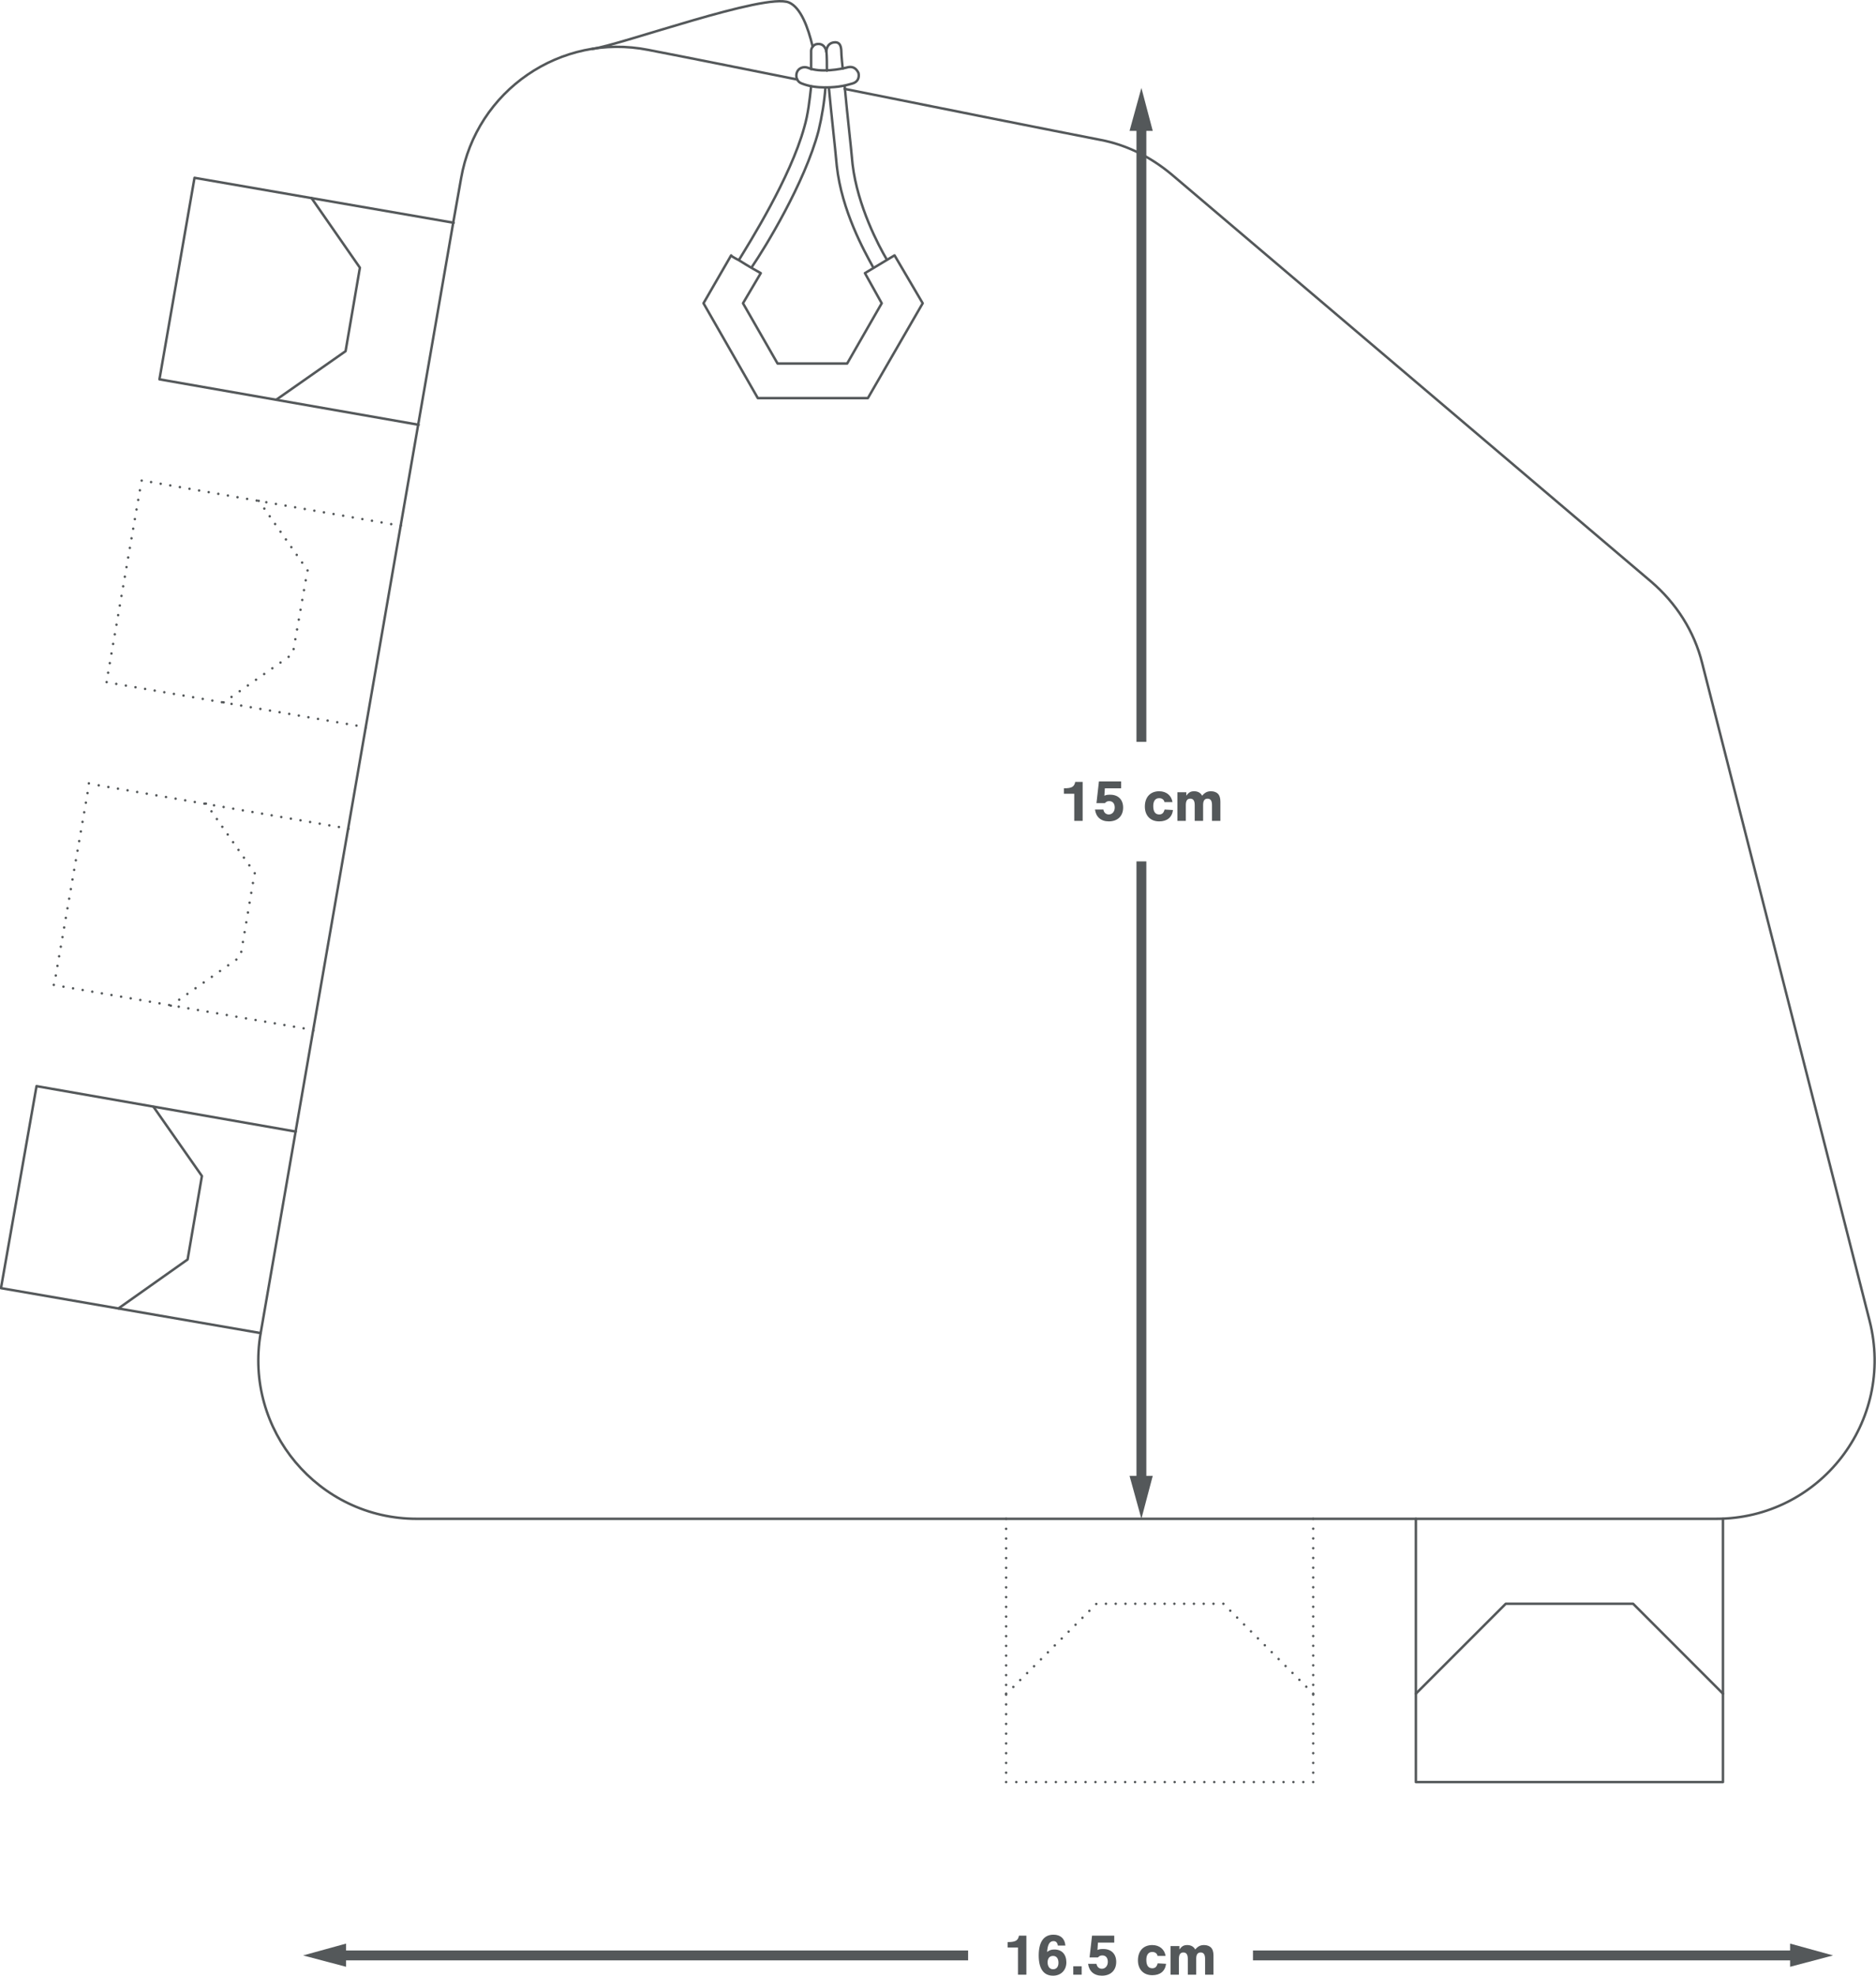 <?xml version="1.0" encoding="utf-8"?>
<!-- Generator: Adobe Illustrator 24.3.0, SVG Export Plug-In . SVG Version: 6.00 Build 0)  -->
<svg version="1.1" id="Layer_1" xmlns="http://www.w3.org/2000/svg" xmlns:xlink="http://www.w3.org/1999/xlink" x="0px" y="0px"
	 viewBox="0 0 380 400" style="enable-background:new 0 0 380 400;" xml:space="preserve">
<style type="text/css">
	.st0{fill:none;stroke:#54585A;stroke-width:0.5;stroke-linecap:round;stroke-linejoin:round;stroke-miterlimit:10;}
	.st1{fill:none;stroke:#54585A;stroke-width:0.5;stroke-linecap:round;stroke-linejoin:round;}
	.st2{fill:none;stroke:#54585A;stroke-width:0.5;stroke-linecap:round;stroke-linejoin:round;stroke-dasharray:0,1.975;}
	.st3{fill:none;stroke:#54585A;stroke-width:0.5;stroke-linecap:round;stroke-linejoin:round;stroke-dasharray:0,1.973;}
	.st4{fill:none;stroke:#54585A;stroke-width:0.5;stroke-linecap:round;stroke-linejoin:round;stroke-dasharray:0,2.019;}
	.st5{fill:none;stroke:#54585A;stroke-width:0.5;stroke-linecap:round;stroke-linejoin:round;stroke-dasharray:0,1.907;}
	.st6{fill:none;stroke:#54585A;stroke-width:2;stroke-miterlimit:10;}
	.st7{fill:#54585A;}
	.st8{fill:none;stroke:#54585A;stroke-width:0.5;stroke-linecap:round;stroke-linejoin:round;stroke-dasharray:0,1.976;}
	.st9{fill:none;stroke:#54585A;stroke-width:0.5;stroke-linecap:round;stroke-linejoin:round;stroke-dasharray:0,2.005;}
	.st10{fill:none;stroke:#54585A;stroke-width:0.5;stroke-linecap:round;stroke-linejoin:round;stroke-dasharray:0,1.98;}
</style>
<g>
	<path class="st0" d="M161.5,16.1c-10.5-2.1-20.9-4.2-30.2-6c-17.7-3.5-34.8,8.2-37.9,26l-1.6,9L52.8,269.9
		c-3.4,19.6,11.7,37.6,31.6,37.6h254.2h9c21,0,36.3-19.7,31.1-40.1l-33.9-133.1c-1.6-6.5-5.3-12.2-10.3-16.5l-97.2-82.5
		c-4.2-3.5-9.1-6-14.5-7C212,26.2,192,22.2,171.1,18"/>
	<g>
		<polyline class="st0" points="84.8,86 32.3,76.8 39.4,36 91.9,45.1 		"/>
		<polyline class="st0" points="56,80.9 70,71.1 72.9,54.2 63.1,40.1 		"/>
	</g>
	<g>
		<g>
			<g>
				<line class="st1" x1="74.1" y1="147.3" x2="74.1" y2="147.3"/>
				<line class="st2" x1="72.2" y1="146.9" x2="22.6" y2="138.3"/>
				<line class="st1" x1="21.6" y1="138.1" x2="21.6" y2="138.1"/>
				<line class="st3" x1="21.9" y1="136.2" x2="28.5" y2="98.3"/>
				<line class="st1" x1="28.7" y1="97.3" x2="28.7" y2="97.3"/>
				<line class="st2" x1="30.6" y1="97.6" x2="80.3" y2="106.3"/>
				<line class="st1" x1="81.2" y1="106.4" x2="81.2" y2="106.4"/>
			</g>
		</g>
		<g>
			<g>
				<line class="st1" x1="45.3" y1="142.2" x2="45.3" y2="142.2"/>
				<polyline class="st4" points="46.9,141.1 59.3,132.4 62.1,116.5 				"/>
				<line class="st1" x1="62.3" y1="115.5" x2="62.3" y2="115.5"/>
				<line class="st5" x1="61.2" y1="113.9" x2="53" y2="102.2"/>
				<line class="st1" x1="52.4" y1="101.4" x2="52.4" y2="101.4"/>
			</g>
		</g>
	</g>
	<g>
		<g>
			<g>
				<line class="st1" x1="63.5" y1="208.6" x2="63.5" y2="208.6"/>
				<line class="st2" x1="61.5" y1="208.2" x2="11.9" y2="199.6"/>
				<line class="st1" x1="10.9" y1="199.4" x2="10.9" y2="199.4"/>
				<line class="st3" x1="11.3" y1="197.5" x2="17.9" y2="159.6"/>
				<line class="st1" x1="18" y1="158.6" x2="18" y2="158.6"/>
				<line class="st2" x1="20" y1="159" x2="69.6" y2="167.6"/>
				<line class="st1" x1="70.6" y1="167.8" x2="70.6" y2="167.8"/>
			</g>
		</g>
		<g>
			<g>
				<line class="st1" x1="34.6" y1="203.6" x2="34.6" y2="203.6"/>
				<polyline class="st4" points="36.3,202.4 48.7,193.7 51.4,177.8 				"/>
				<line class="st1" x1="51.6" y1="176.8" x2="51.6" y2="176.8"/>
				<line class="st5" x1="50.5" y1="175.2" x2="42.3" y2="163.5"/>
				<line class="st1" x1="41.7" y1="162.7" x2="41.7" y2="162.7"/>
			</g>
		</g>
	</g>
	<g>
		<polyline class="st0" points="52.8,269.9 0.2,260.8 7.4,219.9 59.9,229.1 		"/>
		<polyline class="st0" points="24,264.9 38,255 40.9,238.1 31.1,224.1 		"/>
	</g>
	<path class="st0" d="M120,9.9c6.1-0.9,35-11.4,39.8-9.4c2.4,1,3.9,5.1,4.8,8.9"/>
	<g>
		<g>
			<g>
				<g>
					<g>
						<path class="st0" d="M149.7,52.7c1.7,1.1,4.4,2.6,4.4,2.6l-3.6,6.1l7,12.2h14.1l7-12.2l-3.4-6.1l6-3.6l5.7,9.7l-11.1,19.2
							h-22.3l-11-19.2l5.6-9.7C147.9,51.7,148.7,52.2,149.7,52.7z"/>
					</g>
				</g>
				<g>
					<path class="st0" d="M167.2,17.7c-0.2,2.8-0.7,5.9-1.4,8.8c-2.8,10.6-11,23.9-13.4,27.4"/>
					<path class="st0" d="M167.4,10.4c0.1,1.2,0.1,2.6,0.1,3.9"/>
					<path class="st0" d="M164.3,14v-3.7c0,0,0-0.5,0.3-0.8c0.2-0.3,0.5-0.6,1.2-0.6c1.4,0,1.6,1.6,1.6,1.6"/>
					<path class="st0" d="M149.7,52.6c2-3.3,10.4-16.6,13.2-26.8c0.8-2.7,1.1-5.6,1.4-8.3"/>
				</g>
				<g>
					<path class="st0" d="M170.7,13.9c0,0-0.3-2.7-0.3-3.8c-0.1-1.1-0.5-1.7-1.6-1.5c-1.5,0.3-1.4,1.9-1.4,1.9"/>
					<path class="st0" d="M179.6,52.5c-1.6-2.7-5.9-10.8-6.9-19.2c-0.4-4.4-1.1-10.3-1.6-15.8"/>
					<path class="st0" d="M176.8,54c-1.7-3.1-6.3-11.3-7.3-20.4c-0.4-4.4-1.1-10.4-1.6-15.8"/>
				</g>
			</g>
		</g>
	</g>
	<g>
		<path class="st0" d="M167.1,17.7c-1.6,0-3.2-0.2-4.7-0.8c-0.9-0.3-1.3-1.3-1-2.2c0.3-0.9,1.3-1.3,2.2-1c2.5,1.1,6.8,0.3,8.2-0.1
			c1-0.2,1.7,0.3,2.1,1.2c0.2,1-0.2,1.8-1.2,2.1C171.6,17.2,170.1,17.7,167.1,17.7z"/>
	</g>
</g>
<g>
	<g>
		<g>
			<g>
				<line class="st6" x1="231.2" y1="24.9" x2="231.2" y2="150.2"/>
				<g>
					<polygon class="st7" points="228.8,26.5 231.2,17.8 233.5,26.5 					"/>
				</g>
			</g>
		</g>
		<g>
			<g>
				<line class="st6" x1="231.2" y1="300.4" x2="231.2" y2="174.4"/>
				<g>
					<polygon class="st7" points="233.5,298.8 231.2,307.5 228.8,298.8 					"/>
				</g>
			</g>
		</g>
	</g>
	<g>
		<g>
			<path class="st7" d="M219.3,166.2h-1.7v-5.5h-2.1v-1.1c1.6,0,2.1-0.3,2.3-1.3h1.5V166.2z"/>
			<path class="st7" d="M223.7,161.1c0.4-0.2,0.8-0.2,1.2-0.2c1.6,0,2.6,1,2.6,2.6c0,1.7-1.1,2.8-2.9,2.8c-1.6,0-2.6-0.9-2.8-2.4
				h1.7c0.1,0.6,0.5,1,1.1,1c0.7,0,1.2-0.6,1.2-1.4c0-0.8-0.4-1.3-1.1-1.3c-0.4,0-0.6,0.1-0.9,0.4h-1.7l0.5-4.4h4.5v1.4h-3.3
				L223.7,161.1z"/>
			<path class="st7" d="M235.9,162.5c-0.1-0.6-0.5-0.9-1.1-0.9c-0.8,0-1.2,0.6-1.2,1.6c0,1.1,0.4,1.7,1.2,1.7c0.6,0,0.9-0.3,1.1-1
				l1.7,0.1c-0.2,1.5-1.2,2.3-2.8,2.3c-1.8,0-2.9-1.2-2.9-3c0-1.9,1.1-3.1,2.9-3.1c1.5,0,2.5,0.9,2.7,2.2H235.9z"/>
			<path class="st7" d="M240.3,160.4v0.7c0.5-0.7,0.9-0.9,1.6-0.9c0.7,0,1.3,0.3,1.6,0.9c0.6-0.7,1.1-0.9,1.8-0.9
				c0.6,0,1.1,0.2,1.4,0.5c0.3,0.3,0.5,0.8,0.5,1.6v3.9h-1.7V163c0-0.9-0.3-1.3-0.9-1.3c-0.6,0-0.9,0.4-0.9,1.3v3.2h-1.7V163
				c0-0.9-0.3-1.3-0.9-1.3c-0.6,0-0.9,0.4-0.9,1.3v3.2h-1.7v-5.8H240.3z"/>
		</g>
	</g>
</g>
<g>
	<g>
		<g>
			<g>
				<line class="st6" x1="68.5" y1="395.9" x2="196.1" y2="395.9"/>
				<g>
					<polygon class="st7" points="70.1,398.2 61.4,395.9 70.1,393.5 					"/>
				</g>
			</g>
		</g>
		<g>
			<g>
				<line class="st6" x1="364.2" y1="395.9" x2="253.8" y2="395.9"/>
				<g>
					<polygon class="st7" points="362.6,393.5 371.3,395.9 362.6,398.2 					"/>
				</g>
			</g>
		</g>
	</g>
	<g>
		<g>
			<g>
				<path class="st7" d="M207.9,399.8h-1.7v-5.5h-2.1v-1.1c1.6,0,2.1-0.3,2.3-1.3h1.5V399.8z"/>
				<path class="st7" d="M214.3,394c-0.1-0.7-0.4-1-0.9-1c-0.8,0-1.2,0.7-1.3,2.2c0.5-0.4,0.9-0.5,1.5-0.5c1.5,0,2.4,1,2.4,2.6
					c0,1.6-1.1,2.7-2.7,2.7c-1.9,0-2.9-1.4-2.9-4.1c0-2.7,1-4.2,3-4.2c1.4,0,2.3,0.8,2.4,2.2H214.3z M212.2,397.3
					c0,0.8,0.4,1.4,1.1,1.4c0.7,0,1.1-0.5,1.1-1.3c0-0.9-0.4-1.4-1.1-1.4S212.2,396.5,212.2,397.3z"/>
				<path class="st7" d="M219.1,399.8h-1.7v-1.7h1.7V399.8z"/>
				<path class="st7" d="M222.3,394.8c0.4-0.2,0.8-0.2,1.2-0.2c1.6,0,2.6,1,2.6,2.6c0,1.7-1.1,2.8-2.9,2.8c-1.6,0-2.6-0.9-2.8-2.4
					h1.7c0.1,0.6,0.5,1,1.1,1c0.7,0,1.2-0.6,1.2-1.4c0-0.8-0.4-1.3-1.1-1.3c-0.4,0-0.6,0.1-0.9,0.4h-1.7l0.5-4.4h4.5v1.4h-3.3
					L222.3,394.8z"/>
				<path class="st7" d="M234.5,396.1c-0.1-0.6-0.5-0.9-1.1-0.9c-0.8,0-1.2,0.6-1.2,1.6c0,1.1,0.4,1.7,1.2,1.7c0.6,0,0.9-0.3,1.1-1
					l1.7,0.1c-0.2,1.5-1.2,2.3-2.8,2.3c-1.8,0-2.9-1.2-2.9-3c0-1.9,1.1-3.1,2.9-3.1c1.5,0,2.5,0.9,2.7,2.2H234.5z"/>
				<path class="st7" d="M238.9,394v0.7c0.5-0.7,0.9-0.9,1.6-0.9c0.7,0,1.3,0.3,1.6,0.9c0.6-0.7,1.1-0.9,1.8-0.9
					c0.6,0,1.1,0.2,1.4,0.5c0.3,0.3,0.5,0.8,0.5,1.6v3.9h-1.7v-3.2c0-0.9-0.3-1.3-0.9-1.3c-0.6,0-0.9,0.4-0.9,1.3v3.2h-1.7v-3.2
					c0-0.9-0.3-1.3-0.9-1.3c-0.6,0-0.9,0.4-0.9,1.3v3.2h-1.7V394H238.9z"/>
			</g>
		</g>
	</g>
</g>
<g>
	<polyline class="st0" points="349,307.5 349,360.8 286.8,360.8 286.8,307.5 	"/>
	<polyline class="st0" points="349,342.9 330.8,324.7 305,324.7 286.8,342.9 	"/>
</g>
<g>
	<g>
		<g>
			<line class="st1" x1="266" y1="307.5" x2="266" y2="307.5"/>
			<line class="st8" x1="266" y1="309.5" x2="266" y2="359.9"/>
			<line class="st1" x1="266" y1="360.8" x2="266" y2="360.8"/>
			<line class="st9" x1="264" y1="360.8" x2="204.9" y2="360.8"/>
			<line class="st1" x1="203.8" y1="360.8" x2="203.8" y2="360.8"/>
			<line class="st2" x1="203.8" y1="358.9" x2="203.8" y2="308.5"/>
			<line class="st1" x1="203.8" y1="307.5" x2="203.8" y2="307.5"/>
		</g>
	</g>
	<g>
		<g>
			<line class="st1" x1="266" y1="342.9" x2="266" y2="342.9"/>
			<line class="st10" x1="264.6" y1="341.5" x2="248.5" y2="325.4"/>
			<line class="st1" x1="247.8" y1="324.7" x2="247.8" y2="324.7"/>
			<polyline class="st10" points="245.8,324.7 222.1,324.7 204.6,342.2 			"/>
			<line class="st1" x1="203.8" y1="342.9" x2="203.8" y2="342.9"/>
		</g>
	</g>
</g>
</svg>
